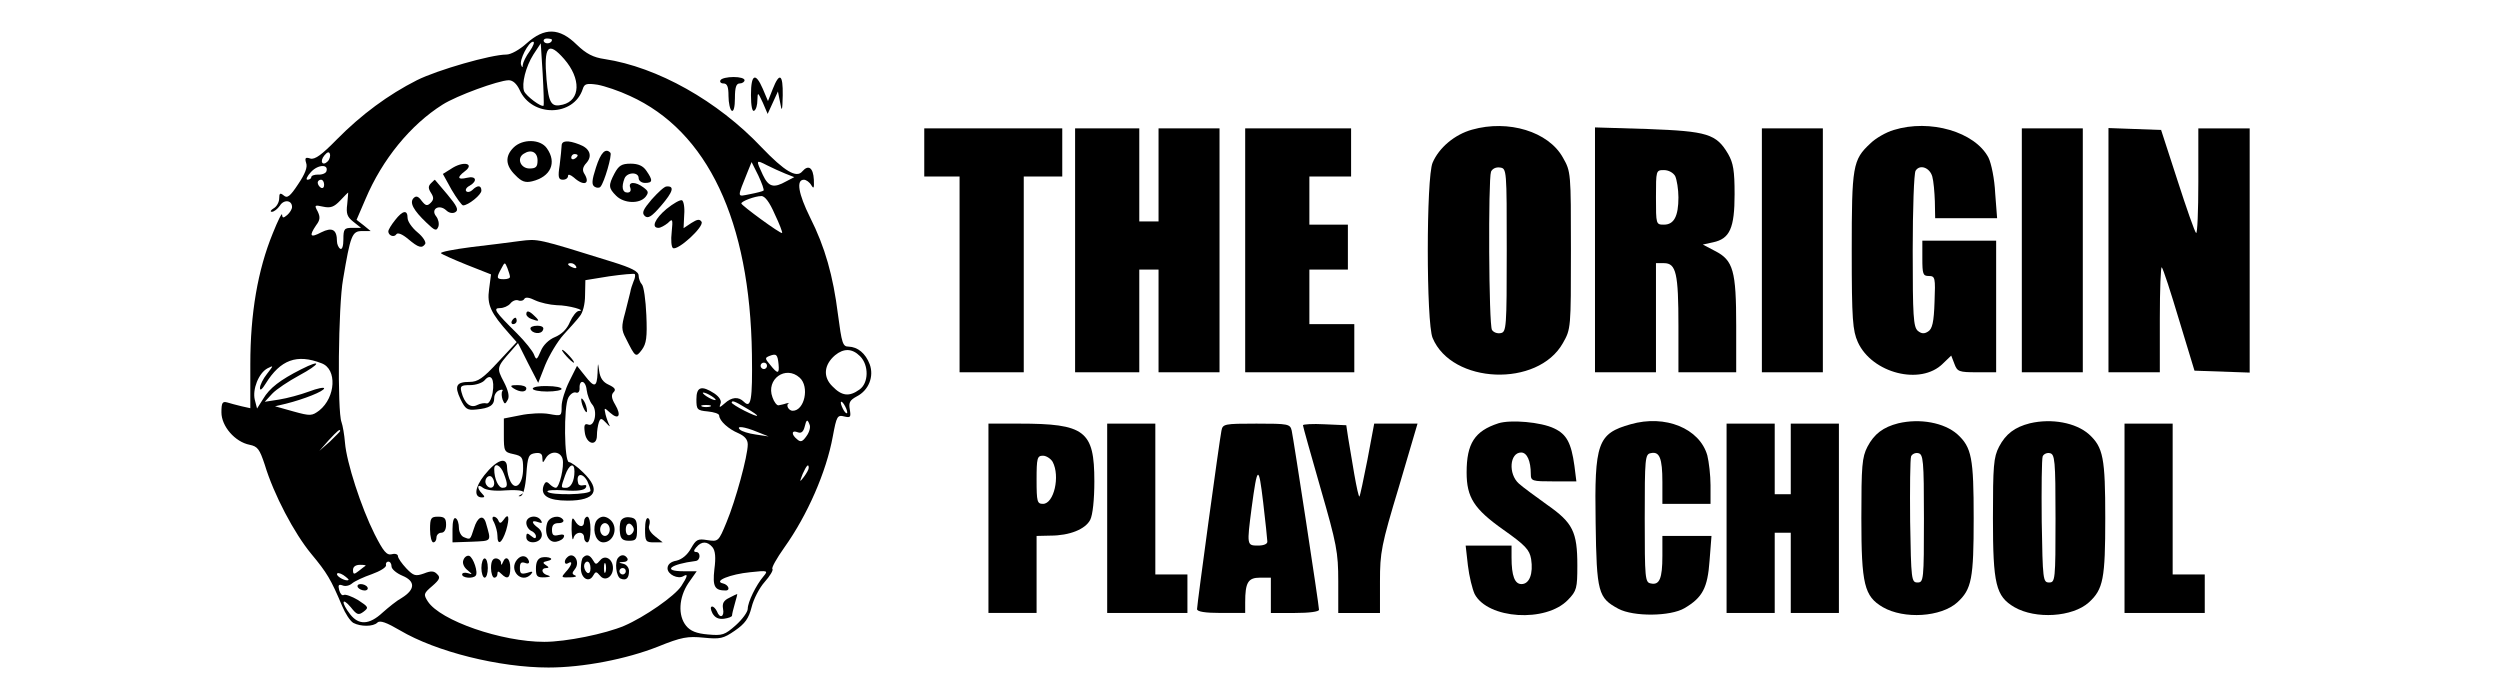 <?xml version="1.0" standalone="no"?>
<!DOCTYPE svg PUBLIC "-//W3C//DTD SVG 20010904//EN"
 "http://www.w3.org/TR/2001/REC-SVG-20010904/DTD/svg10.dtd">
<svg version="1.0" xmlns="http://www.w3.org/2000/svg"
 width="779pt" height="213pt" viewBox="0 0 779 213"
 preserveAspectRatio="xMidYMid meet">

<g transform="translate(0,213) scale(0.1,-0.1)"
fill="#000000" stroke="none">
<path d="M1641 1995 c-22 -20 -49 -35 -63 -35 -48 0 -215 -48 -279 -80 -89
-45 -173 -107 -249 -184 -48 -49 -69 -64 -83 -60 -15 5 -18 2 -13 -14 5 -13
-4 -35 -25 -66 -25 -38 -34 -45 -45 -35 -11 9 -14 7 -14 -9 0 -12 -8 -26 -17
-31 -10 -6 -12 -11 -6 -11 7 0 18 9 25 19 12 20 38 18 38 -4 0 -7 -7 -18 -15
-25 -12 -10 -15 -10 -16 1 0 8 -13 -18 -29 -58 -47 -115 -70 -250 -70 -408 l0
-137 -27 6 c-16 4 -36 9 -45 12 -15 4 -18 -1 -18 -31 0 -43 42 -92 88 -101 25
-5 31 -14 47 -62 28 -93 92 -214 145 -278 49 -59 61 -79 96 -162 10 -24 25
-47 35 -53 23 -12 62 -12 75 1 8 8 29 0 70 -24 113 -67 310 -116 463 -116 108
0 242 26 341 65 74 30 93 33 143 28 51 -5 61 -3 97 22 32 22 43 38 52 73 6 25
24 60 41 79 16 18 27 36 24 40 -4 3 13 33 37 67 72 101 131 236 151 346 12 64
14 68 37 62 18 -4 20 -2 16 22 -4 22 0 29 22 41 37 19 54 62 40 100 -13 34
-37 54 -66 55 -18 0 -21 10 -33 101 -15 119 -40 209 -87 302 -36 73 -44 117
-19 117 7 0 18 -8 23 -17 8 -13 9 -9 8 17 -2 38 -17 48 -36 26 -18 -22 -55 0
-127 75 -137 145 -325 250 -489 275 -35 5 -57 16 -87 45 -54 53 -100 54 -156
4z m79 11 c0 -11 -19 -15 -25 -6 -3 5 1 10 9 10 9 0 16 -2 16 -4z m-69 -35
c-12 -16 -21 -35 -22 -43 0 -9 -2 -9 -5 -1 -7 15 23 73 37 73 6 0 1 -13 -10
-29z m43 -170 c-6 -7 -55 30 -61 45 -8 23 5 76 29 114 l23 35 6 -95 c3 -52 4
-97 3 -99z m64 145 c53 -61 51 -128 -4 -142 -36 -9 -44 3 -51 78 -9 105 5 121
55 64z m-139 -96 c38 -86 169 -84 197 3 5 16 12 18 46 13 22 -4 67 -19 101
-35 242 -110 374 -389 380 -805 2 -144 -3 -170 -25 -148 -17 17 -38 15 -60 -5
-16 -14 -18 -14 -13 -1 4 9 -3 21 -19 32 -40 26 -56 21 -56 -18 0 -32 2 -35
35 -38 20 -2 36 -7 36 -13 1 -17 29 -42 60 -55 20 -9 29 -20 29 -35 0 -36 -38
-175 -66 -242 -25 -61 -26 -61 -60 -56 -30 5 -35 2 -51 -26 -11 -20 -28 -34
-45 -38 -18 -3 -28 -12 -28 -24 0 -19 33 -35 50 -24 15 9 12 -2 -7 -31 -20
-31 -115 -97 -178 -124 -59 -25 -181 -50 -249 -50 -133 0 -324 66 -363 126
-14 22 -13 25 14 48 23 20 26 27 15 37 -9 10 -19 11 -41 2 -26 -9 -32 -8 -55
16 -14 15 -26 32 -26 38 0 6 -9 9 -19 6 -16 -4 -26 8 -54 63 -42 84 -87 223
-92 284 -2 25 -7 54 -11 65 -13 32 -10 363 5 445 23 137 28 150 59 150 l27 0
-22 18 -22 17 28 65 c52 123 140 231 240 294 44 28 173 75 206 76 13 0 25 -11
34 -30z m-598 -223 c-16 -16 -26 0 -10 19 9 11 15 12 17 4 2 -6 -1 -17 -7 -23z
m1426 -38 l28 -11 -25 -13 c-39 -22 -55 -18 -73 20 -22 47 -22 48 13 30 16 -8
42 -20 57 -26z m-1430 7 c-2 -6 -14 -11 -26 -10 -11 0 -21 -3 -21 -8 0 -4 -5
-8 -12 -8 -6 0 -1 11 11 24 22 24 56 25 48 2z m1362 -60 c-2 -2 -21 -7 -42
-11 -42 -8 -41 -15 -6 73 l11 27 21 -42 c11 -24 19 -45 16 -47z m-1369 18 c0
-8 -4 -12 -10 -9 -5 3 -10 10 -10 16 0 5 5 9 10 9 6 0 10 -7 10 -16z m72 -60
c-4 -30 0 -40 19 -55 l24 -19 -27 0 c-25 0 -28 -3 -28 -36 0 -21 -4 -33 -10
-29 -5 3 -10 14 -10 23 0 37 -15 45 -49 28 -34 -18 -39 -12 -16 22 13 17 13
26 5 43 -11 20 -10 21 17 15 23 -5 34 -1 53 19 13 14 24 25 25 25 0 0 -1 -16
-3 -36z m1332 -31 c15 -31 25 -58 23 -59 -4 -4 -127 86 -127 92 0 7 43 23 62
23 11 1 26 -19 42 -56z m266 -443 c28 -28 27 -84 -2 -104 -32 -23 -55 -20 -84
10 -30 29 -27 67 8 97 27 22 53 22 78 -3z m-254 -25 c3 -31 -3 -31 -26 -2 -17
20 -17 22 -2 28 21 8 25 5 28 -26z m-1424 3 c49 -18 44 -106 -7 -147 -23 -17
-27 -18 -81 -3 l-57 16 34 8 c56 14 119 39 119 48 0 4 -21 0 -47 -10 -27 -10
-68 -21 -93 -25 l-45 -7 23 25 c13 14 51 39 84 57 67 36 73 53 6 19 -65 -33
-98 -58 -118 -92 l-19 -30 -7 27 c-8 33 12 83 39 98 20 10 20 10 -1 -17 -12
-15 -22 -35 -22 -44 0 -10 7 -4 18 14 46 74 97 93 174 63z m1388 -8 c0 -5 -4
-10 -10 -10 -5 0 -10 5 -10 10 0 6 5 10 10 10 6 0 10 -4 10 -10z m102 -37 c31
-28 15 -103 -22 -103 -12 0 -22 17 -13 23 5 2 1 2 -7 0 -8 -3 -19 -5 -24 -6
-5 -1 -14 10 -19 25 -21 56 41 101 85 61z m-262 -69 c0 -2 -9 0 -20 6 -11 6
-20 13 -20 16 0 2 9 0 20 -6 11 -6 20 -13 20 -16z m94 -25 c49 -28 46 -34 -4
-9 -22 11 -40 23 -40 25 0 8 8 6 44 -16z m316 -14 c0 -5 -5 -3 -10 5 -5 8 -10
20 -10 25 0 6 5 3 10 -5 5 -8 10 -19 10 -25z m-427 18 c-7 -2 -19 -2 -25 0 -7
3 -2 5 12 5 14 0 19 -2 13 -5z m310 -57 c3 -7 -1 -23 -10 -35 -12 -17 -18 -20
-29 -10 -19 15 -18 30 2 22 10 -4 17 1 21 16 6 25 9 26 16 7z m-163 -22 l35
-14 -40 6 c-22 3 -44 10 -49 15 -14 13 13 10 54 -7z m-1300 3 c0 -2 -15 -16
-32 -33 l-33 -29 29 33 c28 30 36 37 36 29z m1460 -115 c0 -5 -7 -17 -15 -28
-14 -18 -14 -17 -4 9 12 27 19 34 19 19z m-300 -247 c9 -11 11 -32 6 -69 -6
-54 1 -66 35 -66 16 0 9 18 -8 22 -32 7 23 29 85 35 55 6 56 5 41 -13 -23 -27
-49 -80 -49 -101 0 -10 -17 -33 -37 -51 -35 -31 -42 -33 -87 -29 -36 3 -55 11
-68 27 -26 32 -23 88 7 133 l26 37 -41 0 c-68 0 -42 22 38 32 15 2 16 28 1 28
-8 0 -8 5 1 15 16 19 34 19 50 0z m-1000 -60 c0 -8 15 -21 34 -29 41 -17 40
-43 -2 -69 -15 -8 -42 -30 -60 -46 -41 -38 -74 -40 -101 -5 -28 36 -27 56 2
22 19 -24 24 -26 40 -14 17 13 15 15 -17 36 -20 12 -40 19 -45 16 -5 -3 -11 4
-14 15 -4 16 -2 19 10 15 9 -4 22 -1 30 6 8 7 36 20 62 29 25 9 45 21 44 28
-2 6 2 11 7 11 6 0 10 -7 10 -15z m-81 2 c-2 -1 -12 -9 -21 -16 -15 -12 -18
-11 -18 3 0 10 8 16 22 16 12 0 19 -1 17 -3z m-53 -44 c-6 -6 -36 9 -36 18 0
5 9 4 20 -3 10 -7 18 -14 16 -15z"/>
<path d="M1600 1670 c-27 -27 -25 -56 6 -86 19 -20 31 -24 52 -19 58 14 78 58
46 103 -20 29 -76 30 -104 2z m75 -40 c0 -20 -5 -25 -25 -25 -28 0 -41 32 -18
46 23 15 43 5 43 -21z"/>
<path d="M1750 1676 c0 -7 -3 -34 -6 -60 -6 -38 -4 -46 10 -46 9 0 16 5 16 12
0 6 7 4 18 -5 32 -29 53 -20 32 13 -6 10 -4 20 7 32 20 22 11 46 -22 58 -36
14 -55 12 -55 -4z m50 -30 c0 -3 -4 -8 -10 -11 -5 -3 -10 -1 -10 4 0 6 5 11
10 11 6 0 10 -2 10 -4z"/>
<path d="M1857 1608 c-13 -40 -14 -54 -4 -60 6 -4 15 -4 18 0 12 13 37 100 31
106 -15 16 -30 1 -45 -46z"/>
<path d="M1412 1608 l-32 -20 27 -49 c16 -27 32 -49 36 -49 16 0 57 33 57 46
0 17 -12 18 -28 2 -6 -6 -15 -8 -19 -4 -4 4 0 12 10 17 26 15 21 32 -8 25 -29
-7 -32 1 -7 20 31 23 0 33 -36 12z"/>
<path d="M1915 1590 c-20 -38 -19 -46 5 -70 24 -24 72 -26 91 -4 11 14 10 18
-6 30 -25 19 -49 18 -41 -1 3 -9 0 -15 -9 -15 -16 0 -19 18 -9 44 8 20 44 21
44 1 0 -8 9 -15 20 -15 24 0 25 8 4 38 -10 15 -25 22 -49 22 -28 0 -37 -6 -50
-30z"/>
<path d="M1343 1559 c-9 -9 -9 -16 0 -30 9 -14 9 -21 -1 -31 -11 -11 -16 -9
-28 6 -10 14 -17 17 -25 9 -14 -14 -1 -38 40 -77 26 -25 31 -27 37 -12 3 9 0
23 -7 32 -18 22 9 39 31 19 9 -9 21 -11 29 -6 11 7 5 19 -25 55 -21 25 -39 46
-39 46 -1 0 -6 -5 -12 -11z"/>
<path d="M2031 1509 c-27 -32 -32 -42 -22 -52 10 -9 21 -3 51 32 37 43 43 62
17 60 -7 0 -27 -19 -46 -40z"/>
<path d="M2077 1479 c-36 -30 -49 -59 -25 -59 6 0 19 7 29 15 15 15 16 13 12
-28 -3 -25 -1 -47 4 -50 15 -9 98 67 89 82 -6 9 -13 8 -32 -4 l-24 -16 2 42
c2 23 -2 43 -7 45 -6 2 -27 -10 -48 -27z"/>
<path d="M1231 1444 c-12 -15 -21 -30 -21 -35 0 -13 18 -20 25 -9 4 6 18 1 37
-15 32 -27 43 -30 53 -15 3 6 -7 22 -24 36 -17 14 -31 34 -31 45 0 26 -15 24
-39 -7z"/>
<path d="M1620 1379 c-30 -4 -99 -13 -152 -19 -54 -7 -96 -15 -94 -19 2 -3 38
-19 80 -36 l76 -30 -6 -46 c-7 -49 5 -74 63 -139 l23 -26 -58 -62 c-47 -51
-63 -62 -89 -62 -41 0 -48 -12 -28 -54 15 -31 21 -35 49 -32 42 4 56 13 56 36
0 10 7 21 16 24 8 3 13 2 9 -3 -3 -5 -2 -17 1 -26 6 -15 8 -16 16 -1 6 10 2
29 -12 56 -23 44 -23 45 24 98 l20 23 31 -62 32 -62 22 56 c13 31 38 73 57 94
19 21 42 46 50 57 10 11 17 38 17 66 l1 47 74 12 c42 6 77 9 80 7 2 -3 1 -13
-4 -23 -4 -10 -9 -25 -10 -33 -2 -8 -9 -37 -16 -64 -12 -43 -12 -54 2 -80 30
-60 31 -61 50 -36 14 19 17 39 14 108 -2 47 -8 90 -14 96 -5 5 -10 18 -10 27
0 13 -21 24 -82 43 -237 74 -231 72 -288 65z m-31 -111 c1 -5 -8 -8 -19 -8
-23 0 -24 4 -8 33 11 21 11 21 19 2 4 -11 8 -23 8 -27z m206 32 c3 -6 -1 -7
-9 -4 -18 7 -21 14 -7 14 6 0 13 -4 16 -10z m-60 -121 c37 0 96 -17 68 -18 -7
-1 -19 -16 -27 -34 -9 -22 -25 -38 -46 -47 -20 -8 -38 -26 -45 -44 -12 -28
-14 -29 -21 -11 -4 11 -28 41 -53 66 -69 68 -76 79 -53 79 11 0 25 6 32 14 6
8 17 13 25 10 7 -3 16 -1 19 5 4 6 16 4 34 -5 15 -7 45 -14 67 -15z m-200
-273 c-4 -21 -12 -35 -19 -33 -6 2 -19 0 -29 -5 -21 -11 -40 5 -49 40 -5 19
-2 22 27 22 18 0 38 7 45 15 20 24 32 3 25 -39z"/>
<path d="M1640 1151 c0 -5 7 -12 16 -15 24 -9 27 -7 10 9 -17 17 -26 19 -26 6z"/>
<path d="M1595 1130 c-3 -5 -1 -10 4 -10 6 0 11 5 11 10 0 6 -2 10 -4 10 -3 0
-8 -4 -11 -10z"/>
<path d="M1653 1105 c5 -15 34 -18 39 -3 4 8 -3 13 -18 13 -13 0 -23 -4 -21
-10z"/>
<path d="M1765 1020 c10 -11 20 -20 23 -20 3 0 -3 9 -13 20 -10 11 -20 20 -23
20 -3 0 3 -9 13 -20z"/>
<path d="M1862 968 c-2 -46 -10 -47 -40 -8 l-24 30 -24 -48 c-13 -26 -24 -61
-24 -78 0 -31 0 -31 -39 -24 -21 4 -62 2 -90 -4 l-51 -10 0 -52 c0 -50 1 -53
30 -59 27 -6 30 -10 30 -45 0 -47 -23 -71 -39 -41 -6 11 -11 31 -11 44 0 36
-32 25 -71 -24 -30 -38 -33 -69 -7 -69 9 0 9 3 0 12 -17 17 -15 33 3 18 9 -7
36 -11 70 -8 51 3 69 -3 45 -15 -6 -3 -5 -4 2 -3 8 2 15 26 18 67 4 57 7 64
28 67 16 2 22 -2 22 -15 1 -17 1 -17 11 0 14 23 45 22 52 -3 6 -23 -10 -90
-21 -90 -5 0 -13 5 -20 12 -9 9 -13 7 -18 -5 -11 -31 14 -47 75 -47 88 0 105
33 48 88 -18 18 -38 32 -44 32 -15 0 -17 174 -2 201 6 11 16 18 23 16 7 -3 12
2 12 12 -2 30 19 27 22 -4 2 -16 10 -37 17 -45 18 -20 8 -71 -12 -63 -11 4
-14 -1 -11 -23 4 -38 38 -47 38 -11 0 14 3 32 6 41 5 14 8 14 23 -2 9 -10 13
-13 10 -7 -3 5 -9 21 -12 33 -5 23 -5 23 14 6 27 -24 36 -9 16 25 -12 20 -13
31 -5 39 8 8 4 14 -15 23 -18 8 -27 21 -30 43 -4 29 -4 28 -5 -6z m-292 -314
c13 -34 13 -44 -4 -44 -13 0 -26 28 -26 58 0 22 20 13 30 -14z m220 7 c0 -30
-11 -51 -26 -51 -17 0 -17 -1 -3 39 12 34 29 42 29 12z m-250 -37 c0 -16 -16
-19 -25 -4 -8 13 4 32 16 25 5 -4 9 -13 9 -21z m290 7 c5 -11 10 -24 10 -30 0
-13 -126 -15 -134 -3 -3 5 21 6 53 4 38 -3 61 0 66 8 4 7 2 10 -7 8 -7 -2 -15
0 -16 5 -9 31 12 37 28 8z"/>
<path d="M1600 920 c20 -13 40 -13 40 0 0 6 -12 10 -27 10 -22 0 -25 -2 -13
-10z"/>
<path d="M1660 919 c0 -5 20 -9 45 -9 25 0 45 4 45 8 0 5 -20 9 -45 9 -25 1
-45 -3 -45 -8z"/>
<path d="M1811 885 c1 -19 18 -51 18 -35 0 8 -4 22 -9 30 -5 8 -9 11 -9 5z"/>
<path d="M1340 480 c0 -22 5 -40 10 -40 6 0 10 7 10 15 0 8 7 15 15 15 9 0 15
9 15 25 0 20 -5 25 -25 25 -22 0 -25 -4 -25 -40z"/>
<path d="M1410 481 l0 -41 60 2 c64 3 61 -1 44 59 -8 27 -26 19 -37 -17 -12
-37 -11 -36 -31 -28 -9 3 -16 17 -16 29 0 13 -4 27 -10 30 -6 4 -10 -10 -10
-34z"/>
<path d="M1540 501 c5 -11 10 -29 10 -40 0 -33 14 -24 27 16 12 41 8 57 -8 33
-8 -11 -12 -12 -16 -2 -2 6 -9 12 -14 12 -6 0 -6 -8 1 -19z"/>
<path d="M1640 501 c0 -10 7 -21 15 -25 8 -3 15 -11 15 -17 0 -8 -4 -8 -15 1
-12 10 -15 10 -15 -4 0 -21 39 -21 47 0 4 10 -1 22 -10 29 -22 16 -22 26 0 18
11 -4 14 -3 9 5 -12 20 -46 14 -46 -7z"/>
<path d="M1705 500 c-10 -32 4 -62 28 -58 11 2 22 8 24 15 3 7 -3 9 -16 6 -16
-4 -21 -1 -21 16 0 15 6 21 21 21 11 0 17 5 14 10 -11 17 -43 11 -50 -10z"/>
<path d="M1781 480 c1 -25 3 -37 6 -27 5 21 33 23 33 2 0 -8 5 -15 10 -15 6 0
10 18 10 40 0 22 -4 40 -10 40 -5 0 -10 -7 -10 -15 0 -20 -17 -19 -29 3 -8 13
-10 7 -10 -28z"/>
<path d="M1855 500 c-9 -29 4 -60 25 -60 27 0 44 34 30 60 -6 11 -19 20 -30
20 -10 0 -22 -9 -25 -20z m45 -20 c0 -11 -7 -20 -15 -20 -8 0 -15 9 -15 20 0
11 7 20 15 20 8 0 15 -9 15 -20z"/>
<path d="M1934 506 c-3 -8 -4 -25 -2 -38 2 -17 9 -23 28 -23 22 0 25 4 25 35
0 29 -4 36 -23 38 -13 2 -24 -3 -28 -12z m41 -26 c0 -7 -6 -15 -12 -17 -8 -3
-13 4 -13 17 0 13 5 20 13 18 6 -3 12 -11 12 -18z"/>
<path d="M2010 481 c0 -38 2 -41 28 -41 l27 0 -24 19 c-15 12 -22 24 -18 34 3
9 2 19 -3 22 -6 4 -10 -11 -10 -34z"/>
<path d="M1444 385 c-4 -9 1 -22 12 -31 17 -14 17 -15 2 -10 -10 3 -18 1 -18
-4 0 -11 33 -14 42 -4 9 9 -7 57 -20 62 -7 2 -15 -4 -18 -13z"/>
<path d="M1611 386 c-27 -33 14 -76 43 -46 8 9 6 11 -11 5 -19 -5 -23 -3 -23
15 0 16 4 20 16 16 10 -4 14 -1 12 6 -6 18 -24 20 -37 4z"/>
<path d="M1688 393 c-12 -3 -18 -14 -18 -34 0 -25 3 -29 28 -28 16 1 20 3 10
6 -21 5 -24 23 -5 23 8 0 8 3 -2 9 -11 7 -10 10 5 13 10 2 15 6 9 9 -5 3 -18
4 -27 2z"/>
<path d="M1767 393 c-11 -10 -8 -25 3 -18 16 10 12 -7 -7 -27 -15 -17 -15 -18
13 -17 16 0 23 3 16 6 -10 4 -10 8 -1 19 19 23 -4 58 -24 37z"/>
<path d="M1817 393 c-4 -3 -7 -19 -7 -34 0 -31 25 -46 38 -23 8 14 10 14 22 0
15 -19 40 -4 40 24 0 28 -25 43 -40 24 -12 -14 -14 -14 -22 0 -10 17 -20 20
-31 9z m23 -34 c0 -11 -4 -17 -10 -14 -5 3 -10 13 -10 21 0 8 5 14 10 14 6 0
10 -9 10 -21z m47 -11 c-3 -7 -5 -2 -5 12 0 14 2 19 5 13 2 -7 2 -19 0 -25z"/>
<path d="M1927 393 c-13 -12 -7 -61 7 -66 17 -7 26 1 26 24 0 10 -8 20 -17 22
-17 4 -17 5 0 6 10 0 15 6 12 11 -7 12 -19 13 -28 3z m23 -43 c0 -5 -4 -10
-10 -10 -5 0 -10 5 -10 10 0 6 5 10 10 10 6 0 10 -4 10 -10z"/>
<path d="M1500 360 c0 -16 5 -30 10 -30 6 0 10 14 10 30 0 17 -4 30 -10 30 -5
0 -10 -13 -10 -30z"/>
<path d="M1530 360 c0 -16 5 -30 10 -30 6 0 10 5 10 12 0 9 3 9 12 0 19 -19
28 -14 28 18 0 30 -14 41 -23 18 -4 -10 -6 -10 -6 0 -1 6 -8 12 -16 12 -10 0
-15 -10 -15 -30z"/>
<path d="M2272 267 c-17 -8 -22 -17 -19 -34 5 -25 -10 -32 -19 -8 -4 8 -10 15
-15 15 -6 0 -5 -9 1 -21 8 -14 19 -19 36 -17 14 2 25 6 25 10 0 4 4 21 9 38 5
16 8 30 7 29 -1 0 -12 -5 -25 -12z"/>
<path d="M1115 300 c3 -5 13 -10 21 -10 8 0 12 5 9 10 -3 6 -13 10 -21 10 -8
0 -12 -4 -9 -10z"/>
<path d="M2245 1880 c-3 -5 1 -10 9 -10 12 0 16 -10 16 -39 0 -22 5 -43 10
-46 6 -4 10 12 10 39 0 34 4 46 15 46 8 0 15 5 15 10 0 6 -15 10 -34 10 -19 0
-38 -4 -41 -10z"/>
<path d="M2340 1834 c0 -34 4 -53 10 -49 6 3 10 18 10 33 1 26 1 26 17 -8 l15
-35 16 35 16 35 7 -35 c5 -30 7 -27 8 23 1 66 -10 73 -31 20 l-15 -38 -16 38
c-23 53 -37 46 -37 -19z"/>
<path d="M4587 1726 c-54 -15 -103 -56 -123 -103 -20 -46 -20 -499 0 -546 60
-144 328 -155 406 -16 25 44 25 46 25 289 0 243 0 245 -25 289 -45 81 -170
119 -283 87z m108 -376 c0 -241 -1 -255 -19 -258 -10 -2 -22 2 -27 10 -10 15
-12 468 -3 493 4 9 15 15 28 13 21 -3 21 -6 21 -258z"/>
<path d="M5901 1725 c-24 -7 -57 -26 -73 -42 -55 -51 -58 -70 -58 -335 0 -215
3 -248 19 -284 44 -97 196 -136 265 -67 l26 25 10 -26 c9 -24 14 -26 70 -26
l60 0 0 205 0 205 -115 0 -115 0 0 -55 c0 -49 2 -55 20 -55 20 0 21 -5 18 -81
-2 -63 -7 -84 -20 -92 -12 -8 -21 -7 -32 2 -14 12 -16 46 -16 250 0 130 4 242
9 249 13 21 44 10 52 -18 4 -14 7 -49 8 -77 l1 -53 96 0 97 0 -6 78 c-2 44
-12 93 -21 111 -42 80 -182 121 -295 86z"/>
<path d="M2880 1655 l0 -75 55 0 55 0 0 -305 0 -305 100 0 100 0 0 305 0 305
60 0 60 0 0 75 0 75 -215 0 -215 0 0 -75z"/>
<path d="M3350 1350 l0 -380 100 0 100 0 0 160 0 160 30 0 30 0 0 -160 0 -160
95 0 95 0 0 380 0 380 -95 0 -95 0 0 -145 0 -145 -30 0 -30 0 0 145 0 145
-100 0 -100 0 0 -380z"/>
<path d="M3880 1350 l0 -380 170 0 170 0 0 75 0 75 -70 0 -70 0 0 85 0 85 60
0 60 0 0 70 0 70 -60 0 -60 0 0 75 0 75 65 0 65 0 0 75 0 75 -165 0 -165 0 0
-380z"/>
<path d="M4970 1351 l0 -381 95 0 95 0 0 170 0 170 25 0 c38 0 45 -32 45 -196
l0 -144 90 0 90 0 0 145 c0 171 -9 204 -66 233 l-38 20 32 7 c52 11 67 44 67
150 0 73 -4 97 -20 125 -37 63 -65 71 -250 78 l-165 5 0 -382z m250 230 c5
-11 10 -41 10 -66 0 -59 -14 -85 -45 -85 -25 0 -25 1 -25 85 0 84 0 85 25 85
14 0 29 -8 35 -19z"/>
<path d="M5490 1350 l0 -380 95 0 95 0 0 380 0 380 -95 0 -95 0 0 -380z"/>
<path d="M6300 1350 l0 -380 95 0 95 0 0 380 0 380 -95 0 -95 0 0 -380z"/>
<path d="M6570 1350 l0 -380 80 0 80 0 0 167 c0 91 3 164 6 160 4 -3 28 -77
54 -164 l48 -158 86 -3 86 -3 0 381 0 380 -80 0 -80 0 0 -167 c0 -91 -3 -163
-7 -159 -4 3 -30 77 -58 164 l-51 157 -82 3 -82 3 0 -381z"/>
<path d="M4669 811 c-74 -24 -99 -63 -99 -153 0 -78 23 -114 115 -179 68 -48
81 -62 86 -91 7 -45 -5 -78 -30 -78 -21 0 -31 25 -31 83 l0 37 -71 0 -72 0 7
-62 c4 -34 14 -74 21 -89 41 -78 222 -90 291 -18 27 28 29 36 29 107 0 105
-14 133 -94 189 -36 26 -76 55 -88 66 -34 30 -29 97 7 97 18 0 30 -26 30 -67
0 -22 4 -23 71 -23 l71 0 -6 48 c-10 73 -25 99 -63 117 -41 20 -136 28 -174
16z"/>
<path d="M5081 808 c-103 -29 -113 -58 -109 -307 3 -218 8 -234 71 -268 47
-25 162 -24 206 2 56 33 72 63 78 148 l6 77 -77 0 -76 0 0 -62 c0 -71 -9 -92
-36 -86 -18 3 -19 15 -19 203 0 188 1 200 19 203 27 6 36 -15 36 -90 l0 -68
75 0 75 0 0 58 c0 31 -5 73 -10 93 -24 84 -131 128 -239 97z"/>
<path d="M5915 811 c-47 -12 -75 -33 -96 -73 -17 -33 -19 -59 -19 -223 0 -206
9 -243 67 -277 66 -38 181 -31 232 15 45 41 51 74 51 262 0 188 -6 221 -51
262 -41 36 -116 50 -184 34z m80 -296 c0 -193 -1 -200 -20 -200 -19 0 -20 8
-23 190 -1 104 0 195 3 203 3 7 13 12 22 10 16 -3 18 -21 18 -203z"/>
<path d="M6325 811 c-47 -12 -75 -33 -96 -73 -17 -33 -19 -59 -19 -223 0 -206
9 -243 67 -277 66 -38 181 -31 232 15 45 41 51 74 51 262 0 188 -6 221 -51
262 -41 36 -116 50 -184 34z m80 -296 c0 -193 -1 -200 -20 -200 -19 0 -20 8
-23 190 -1 104 0 195 3 203 3 7 13 12 22 10 16 -3 18 -21 18 -203z"/>
<path d="M3080 515 l0 -295 75 0 75 0 0 120 0 120 43 1 c60 0 109 20 124 49 8
15 13 64 13 120 0 158 -29 180 -235 180 l-95 0 0 -295z m200 176 c24 -45 4
-131 -30 -131 -18 0 -20 6 -20 75 0 68 2 75 20 75 10 0 24 -9 30 -19z"/>
<path d="M3450 515 l0 -295 125 0 125 0 0 60 0 60 -50 0 -50 0 0 235 0 235
-75 0 -75 0 0 -295z"/>
<path d="M3806 788 c-6 -29 -76 -541 -76 -556 0 -8 25 -12 75 -12 l75 0 0 33
c0 62 9 77 46 77 l34 0 0 -55 0 -55 75 0 c45 0 75 4 75 10 0 15 -79 530 -85
558 -5 21 -10 22 -110 22 -100 0 -105 -1 -109 -22z m143 -345 c1 -8 -11 -13
-29 -13 -35 0 -35 1 -20 117 18 134 22 136 36 18 7 -60 13 -116 13 -122z"/>
<path d="M4060 805 c0 -4 25 -92 55 -197 50 -173 55 -199 55 -289 l0 -99 65 0
65 0 0 98 c0 91 4 113 59 295 l58 197 -67 0 -68 0 -21 -112 c-12 -61 -23 -113
-25 -115 -2 -3 -9 29 -16 69 -7 40 -15 91 -19 113 l-6 40 -68 3 c-37 2 -67 0
-67 -3z"/>
<path d="M5380 515 l0 -295 75 0 75 0 0 125 0 125 25 0 25 0 0 -125 0 -125 75
0 75 0 0 295 0 295 -75 0 -75 0 0 -110 0 -110 -25 0 -25 0 0 110 0 110 -75 0
-75 0 0 -295z"/>
<path d="M6620 515 l0 -295 125 0 125 0 0 60 0 60 -50 0 -50 0 0 235 0 235
-75 0 -75 0 0 -295z"/>
</g>
</svg>
